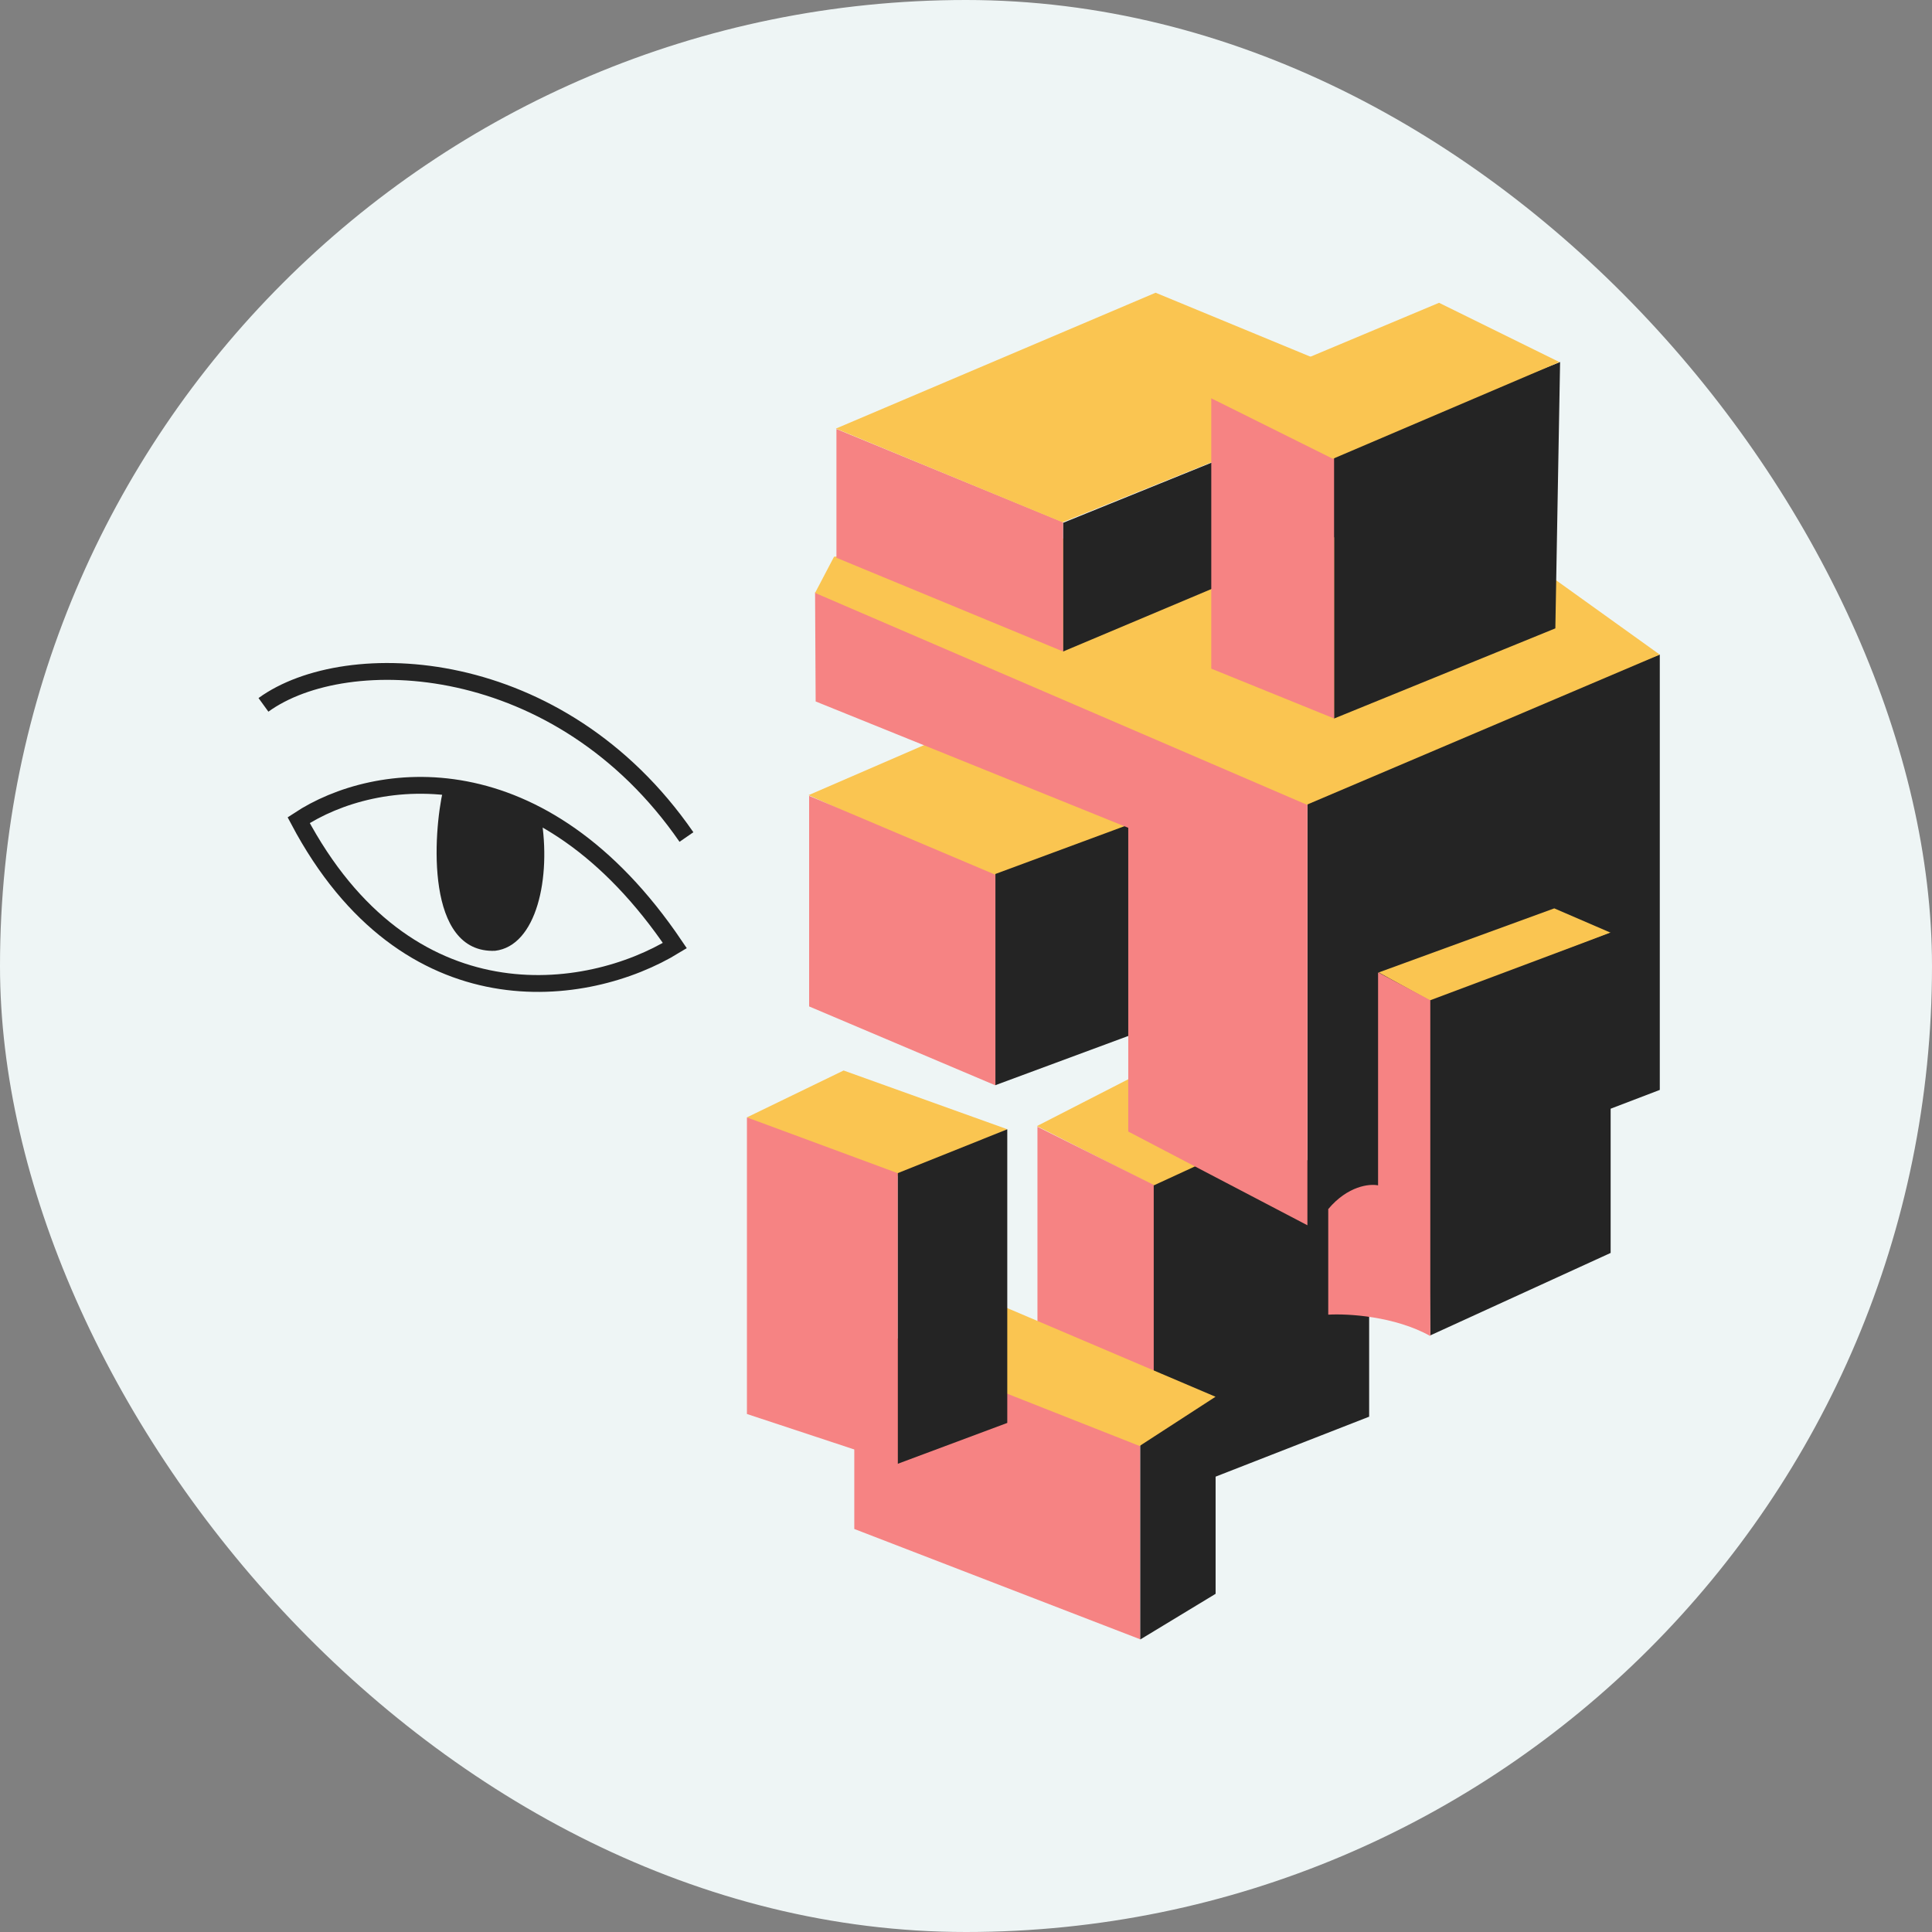 <?xml version="1.0" encoding="UTF-8"?> <svg xmlns="http://www.w3.org/2000/svg" width="66" height="66" viewBox="0 0 66 66" fill="none"><rect x="0" y="0" width="66" height="66" fill="#808080" stroke="none"/><rect width="66" height="66" rx="33" fill="#EEF5F5"></rect><path d="M46.772 48.396L38.99 51.435V49.227L38.281 41.81L40.368 39.297L46.772 39.803V48.396Z" fill="#242424"></path><path d="M39.414 36.422L35.422 38.469L39.414 40.495L43.811 38.469L39.414 36.422Z" fill="#FAC551"></path><path d="M35.441 45.321V38.492L39.413 40.478V47.246L35.441 45.321Z" fill="#F68383"></path><path d="M27.621 27.164L31.877 25.32L38.767 28.198L34.065 30.082L27.621 27.164Z" fill="#FAC551"></path><path d="M39.313 35.105L34.004 37.071V29.856L39.313 27.891V35.105Z" fill="#242424"></path><path d="M27.641 34.381V27.188L34.004 29.883V37.077L27.641 34.381Z" fill="#F68383"></path><path d="M56.701 37.233V22.359L44.664 27V41.834L56.701 37.233Z" fill="#242424"></path><path d="M27.864 23.963L27.844 20.234L44.663 27.469V41.857L38.543 38.655V28.279L27.864 23.963Z" fill="#F68383"></path><path d="M27.844 20.255L28.492 19.019L43.245 17.844L52.688 19.485L56.7 22.363L44.643 27.49L27.844 20.255Z" fill="#FAC551"></path><path d="M47.523 17.535L36.316 22.257V17.86L47.523 13.32V17.535Z" fill="#242424"></path><path d="M28.574 19.054V14.656L36.315 17.838V22.255L28.574 19.054Z" fill="#F68383"></path><path d="M28.555 14.641L39.477 10L47.522 13.323L36.296 17.842L28.555 14.641Z" fill="#FAC551"></path><path d="M53.133 21.466L45.574 24.546V15.447L53.295 12.367L53.133 21.466Z" fill="#242424"></path><path d="M41.379 22.842V13.602L45.574 15.446V24.544L41.379 22.842Z" fill="#F68383"></path><path d="M49.16 10.344L41.379 13.606L45.533 15.673L53.274 12.37L49.16 10.344Z" fill="#FAC551"></path><path d="M53.096 31.031L47.098 33.22L48.901 34.213L55.021 31.862L53.096 31.031Z" fill="#FAC551"></path><path d="M55.022 42.802L48.861 45.619L48.699 34.23L55.022 31.859V42.802Z" fill="#242424"></path><path d="M45.375 44.911V41.304C46.04 40.51 46.787 40.433 47.077 40.494V33.219L48.861 34.171V45.641C47.645 44.96 46.03 44.871 45.375 44.911Z" fill="#F68383"></path><path d="M29.184 52.232L38.951 56.001V49.273L39.559 48.402L29.184 45.281V52.232Z" fill="#F68383"></path><path d="M38.953 56.007V49.36L41.527 47.719V54.447L38.953 56.007Z" fill="#242424"></path><path d="M38.93 49.397L41.524 47.715L32.668 43.945V46.924L38.93 49.397Z" fill="#FAC551"></path><path d="M28.819 36.57L25.516 38.171L30.278 40.34L34.412 38.577L28.819 36.57Z" fill="#FAC551"></path><path d="M16.909 32.481C14.528 32.572 14.794 28.475 15.139 26.979L18.485 27.901C18.841 29.987 18.328 32.317 16.909 32.481Z" fill="#242424"></path><path d="M9 24.079C11.837 22.023 19.109 22.308 23.45 28.594" stroke="#242424" stroke-width="0.575"></path><path d="M10.203 28.018C12.83 26.286 18.485 25.54 23.054 32.302C20.065 34.13 13.904 35.009 10.203 28.018Z" stroke="#242424" stroke-width="0.575"></path><path d="M34.41 48.609L30.664 50.007V40.078L34.41 38.578V48.609Z" fill="#242424"></path><path d="M25.516 48.304V38.172L30.666 40.077V50.006L25.516 48.304Z" fill="#F68383"></path><circle cx="41.665" cy="35.419" r="0.161" fill="#F68383"></circle><circle cx="31.024" cy="32.411" r="0.161" fill="#F68383"></circle></svg> 